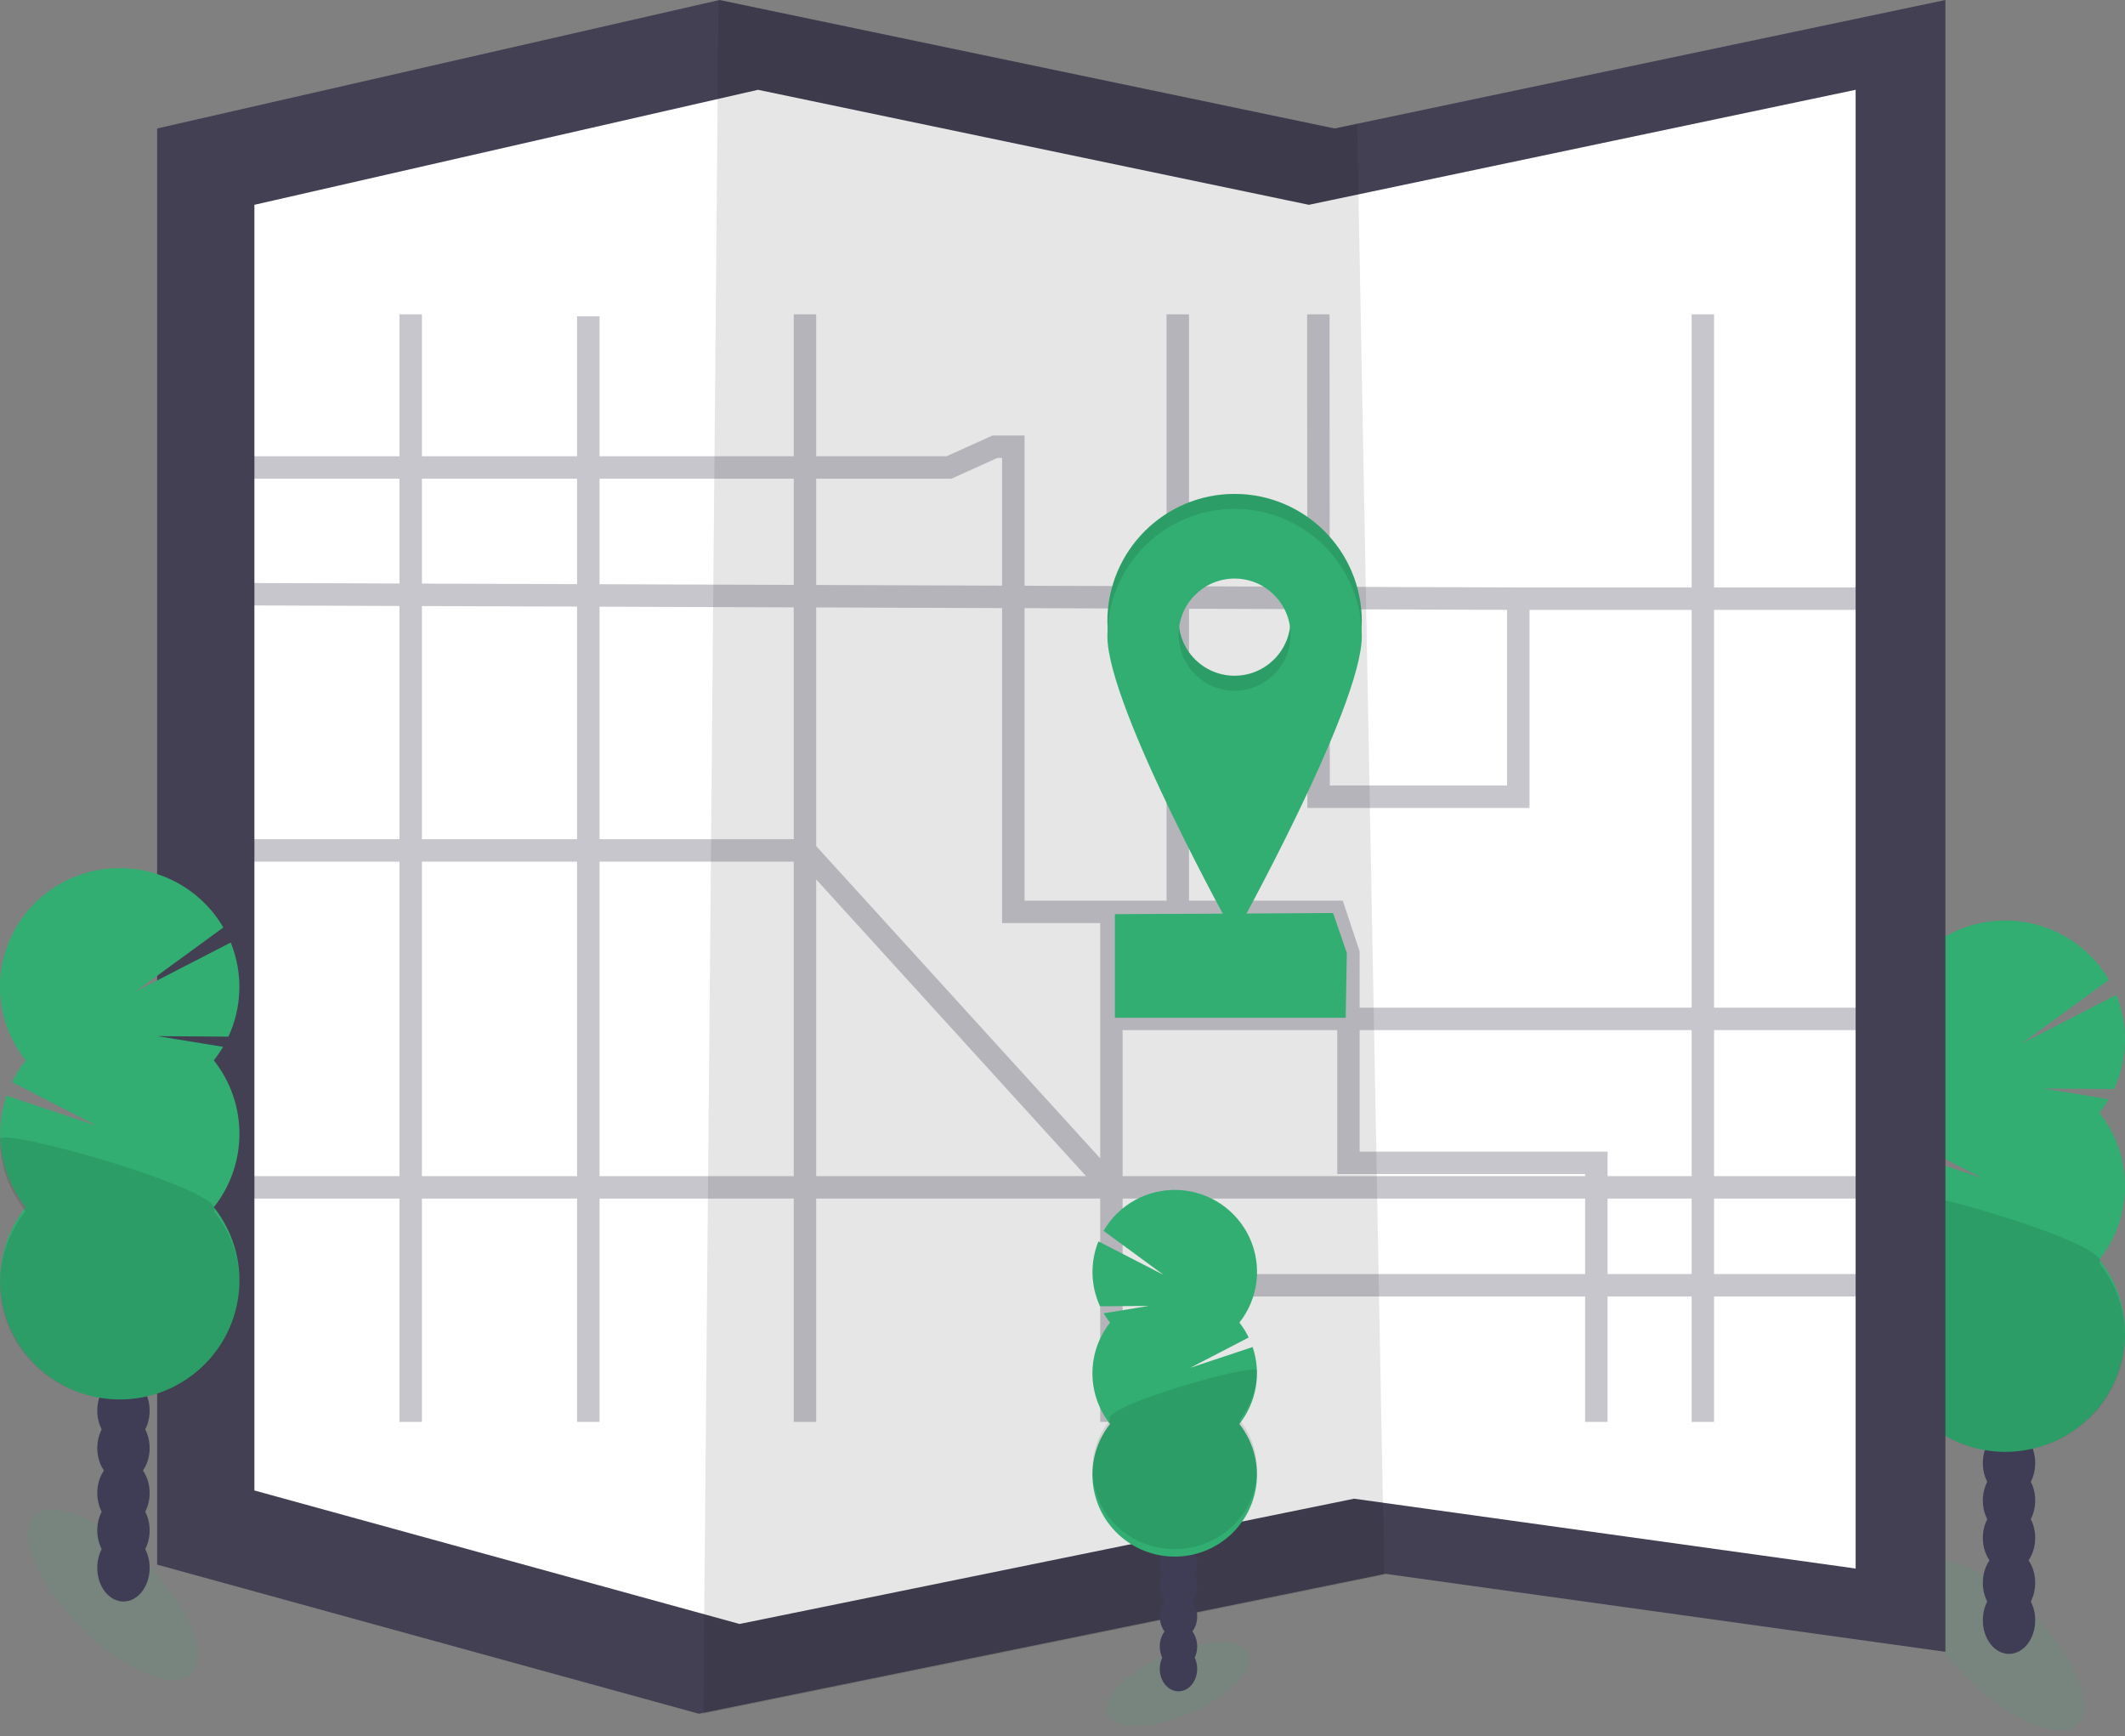 <?xml version="1.0" encoding="UTF-8"?>
<svg width="284px" height="232px" viewBox="0 0 284 232" version="1.1" xmlns="http://www.w3.org/2000/svg" xmlns:xlink="http://www.w3.org/1999/xlink">
    <rect x="0" y="0" width="284" height="232" fill="#808080" stroke="none"/>
    <!-- Generator: Sketch 60.1 (88133) - https://sketch.com -->
    <title>undraw_map_1r69</title>
    <desc>Created with Sketch.</desc>
    <g id="Page-1" stroke="none" stroke-width="1" fill="none" fill-rule="evenodd">
        <g id="Contact" transform="translate(-883, -511)">
            <g id="undraw_map_1r69" transform="translate(883, 511)">
                <ellipse id="Oval" fill="#32AE72" fill-rule="nonzero" opacity="0.1" transform="translate(267.173, 219.839) rotate(-45) translate(-267.173, -219.839) " cx="267.173" cy="219.839" rx="6.135" ry="14.894"></ellipse>
                <ellipse id="Oval" fill="#3F3D56" fill-rule="nonzero" cx="268.5" cy="216.5" rx="3.5" ry="4.5"></ellipse>
                <ellipse id="Oval" fill="#3F3D56" fill-rule="nonzero" cx="268.5" cy="211.5" rx="3.5" ry="4.5"></ellipse>
                <ellipse id="Oval" fill="#3F3D56" fill-rule="nonzero" cx="268.5" cy="205.5" rx="3.5" ry="4.5"></ellipse>
                <ellipse id="Oval" fill="#3F3D56" fill-rule="nonzero" cx="268.5" cy="200.5" rx="3.5" ry="4.5"></ellipse>
                <ellipse id="Oval" fill="#3F3D56" fill-rule="nonzero" cx="268.5" cy="195.5" rx="3.5" ry="4.5"></ellipse>
                <ellipse id="Oval" fill="#3F3D56" fill-rule="nonzero" cx="268.5" cy="190.5" rx="3.5" ry="4.5"></ellipse>
                <ellipse id="Oval" fill="#3F3D56" fill-rule="nonzero" cx="268.5" cy="184.5" rx="3.5" ry="4.5"></ellipse>
                <path d="M280.568,148.697 C281.025,148.122 281.441,147.515 281.813,146.882 L273.039,145.452 L282.528,145.52 C284.368,141.548 284.48,137 282.839,132.944 L270.112,139.499 L281.844,130.934 C278.848,125.787 273.207,122.733 267.226,123.018 C261.245,123.304 255.925,126.881 253.441,132.289 C250.957,137.697 251.725,144.029 255.43,148.697 C254.719,149.594 254.108,150.564 253.607,151.591 L264.994,157.457 L252.861,153.412 C251.13,158.494 252.1,164.1 255.44,168.317 C250.283,174.823 251.031,184.17 257.158,189.787 C263.285,195.404 272.732,195.404 278.859,189.787 C284.986,184.17 285.734,174.823 280.578,168.317 C285.14,162.559 285.14,154.449 280.578,148.691 L280.568,148.697 Z" id="Path" fill="#32AE72" fill-rule="nonzero"></path>
                <path d="M252,159.229 C251.994,162.717 253.201,166.104 255.424,168.842 C250.265,175.215 251.014,184.371 257.144,189.873 C263.274,195.376 272.726,195.376 278.856,189.873 C284.986,184.371 285.735,175.215 280.576,168.842 C282.72,166.198 252,157.484 252,159.229 Z" id="Path" fill="#000000" fill-rule="nonzero" opacity="0.1"></path>
                <polygon id="Path" fill="#444053" fill-rule="nonzero" points="260 0 260 220.723 185.14 210.3 94.139 228.85 93.406 229 21 209.074 21 17.167 96.167 0 178.39 17.167 181.517 16.508"></polygon>
                <polygon id="Path" fill="#FFFFFF" fill-rule="nonzero" points="248 12 248 209.593 180.972 200.262 99.49 216.868 98.832 217 34 199.164 34 27.367 101.307 12 174.927 27.367 177.727 26.778"></polygon>
                <polygon id="Path" fill="#000000" fill-rule="nonzero" opacity="0.1" points="185 210.438 94 229 96.028 0 178.25 17.179 181.377 16.519"></polygon>
                <g id="Group" opacity="0.3" transform="translate(27, 42)" stroke="#444053" stroke-width="3">
                    <polyline id="Path" points="149.191 0 149.228 64.462 175.916 64.462 175.916 38 221.623 38 226.991 31.095"></polyline>
                    <polyline id="Path" points="0.604 20.462 99.84 20.462 105.975 17.692 108.429 17.692 108.429 79.846 151.375 79.846 153.216 85.385 153.216 113.385 186.346 113.385 186.346 148"></polyline>
                    <line x1="121.537" y1="148" x2="121.537" y2="79.846" id="Path"></line>
                    <line x1="226.991" y1="129.742" x2="121.537" y2="129.742" id="Path"></line>
                    <line x1="200.579" y1="0" x2="200.579" y2="148" id="Path"></line>
                    <line x1="0.298" y1="116.658" x2="226.991" y2="116.658" id="Path"></line>
                    <line x1="27.887" y1="148" x2="27.887" y2="0" id="Path"></line>
                    <line x1="80.582" y1="0" x2="80.582" y2="148" id="Path"></line>
                    <line x1="0.604" y1="37.385" x2="175.916" y2="38" id="Path"></line>
                    <line x1="51.627" y1="0.268" x2="51.627" y2="148" id="Path"></line>
                    <polyline id="Path" points="0.298 71.637 80.582 71.637 121.537 116.658"></polyline>
                    <line x1="130.408" y1="0" x2="130.408" y2="79.846" id="Path"></line>
                    <line x1="121.537" y1="94.148" x2="226.991" y2="94.148" id="Path"></line>
                </g>
                <polygon id="Path" fill="#32AE72" fill-rule="nonzero" points="179.847 136 149 136 149 122.157 178.167 122 180 127.348"></polygon>
                <path d="M165,66 C155.611,66 148,73.626 148,83.032 C148,92.439 165,123 165,123 C165,123 182,92.451 182,83.032 C182,73.626 174.389,66 165,66 Z M165,90.297 C160.869,90.297 157.521,86.943 157.521,82.804 C157.521,78.666 160.869,75.311 165,75.311 C169.131,75.311 172.479,78.666 172.479,82.804 C172.477,86.941 169.129,90.294 165,90.294 L165,90.297 Z" id="Shape" fill="#32AE72" fill-rule="nonzero"></path>
                <path d="M165,66 C155.611,66 148,73.626 148,83.032 C148,92.439 165,123 165,123 C165,123 182,92.451 182,83.032 C182,73.626 174.389,66 165,66 Z M165,90.297 C160.869,90.297 157.521,86.943 157.521,82.804 C157.521,78.666 160.869,75.311 165,75.311 C169.131,75.311 172.479,78.666 172.479,82.804 C172.477,86.941 169.129,90.294 165,90.294 L165,90.297 Z" id="Shape" fill="#000000" fill-rule="nonzero" opacity="0.1"></path>
                <path d="M165,68 C155.611,68 148,75.626 148,85.032 C148,94.439 165,125 165,125 C165,125 182,94.451 182,85.032 C182,75.626 174.389,68 165,68 Z M165,92.297 C160.869,92.297 157.521,88.943 157.521,84.804 C157.521,80.666 160.869,77.311 165,77.311 C169.131,77.311 172.479,80.666 172.479,84.804 C172.477,88.941 169.129,92.294 165,92.294 L165,92.297 Z" id="Shape" fill="#32AE72" fill-rule="nonzero"></path>
                <ellipse id="Oval" fill="#32AE72" fill-rule="nonzero" opacity="0.1" transform="translate(157.438, 225.004) rotate(-23.3) translate(-157.438, -225.004) " cx="157.438" cy="225.004" rx="10.269" ry="4.228"></ellipse>
                <ellipse id="Oval" fill="#3F3D56" fill-rule="nonzero" cx="157.5" cy="223" rx="2.5" ry="3"></ellipse>
                <ellipse id="Oval" fill="#3F3D56" fill-rule="nonzero" cx="157.5" cy="220" rx="2.5" ry="3"></ellipse>
                <ellipse id="Oval" fill="#3F3D56" fill-rule="nonzero" cx="157.5" cy="216" rx="2.5" ry="3"></ellipse>
                <ellipse id="Oval" fill="#3F3D56" fill-rule="nonzero" cx="157.5" cy="212" rx="2.5" ry="3"></ellipse>
                <ellipse id="Oval" fill="#3F3D56" fill-rule="nonzero" cx="157.5" cy="209" rx="2.5" ry="3"></ellipse>
                <ellipse id="Oval" fill="#3F3D56" fill-rule="nonzero" cx="157.5" cy="205" rx="2.5" ry="3"></ellipse>
                <ellipse id="Oval" fill="#3F3D56" fill-rule="nonzero" cx="157.5" cy="202" rx="2.5" ry="3"></ellipse>
                <path d="M148.354,176.726 C148.041,176.334 147.755,175.921 147.498,175.49 L153.531,174.501 L147.013,174.55 C145.75,171.81 145.674,168.672 146.802,165.874 L155.554,170.381 L147.485,164.471 C149.545,160.922 153.423,158.815 157.534,159.013 C161.645,159.21 165.301,161.678 167.009,165.408 C168.717,169.138 168.19,173.506 165.643,176.726 C166.127,177.346 166.544,178.015 166.885,178.723 L159.061,182.775 L167.409,179.994 C168.6,183.5 167.933,187.367 165.637,190.277 C169.183,194.767 168.669,201.217 164.457,205.093 C160.244,208.969 153.747,208.969 149.534,205.093 C145.322,201.217 144.808,194.767 148.354,190.277 C145.217,186.304 145.217,180.709 148.354,176.736 L148.354,176.726 Z" id="Path" fill="#32AE72" fill-rule="nonzero"></path>
                <path d="M167.998,183.154 C168.003,185.546 167.173,187.869 165.645,189.747 C169.193,194.117 168.679,200.397 164.464,204.17 C160.25,207.943 153.75,207.943 149.536,204.17 C145.321,200.397 144.807,194.117 148.355,189.747 C146.88,187.942 167.998,181.969 167.998,183.154 Z" id="Path" fill="#000000" fill-rule="nonzero" opacity="0.1"></path>
                <ellipse id="Oval" fill="#32AE72" fill-rule="nonzero" opacity="0.1" transform="translate(15.104, 213.089) rotate(-45) translate(-15.104, -213.089) " cx="15.104" cy="213.089" rx="6.135" ry="14.894"></ellipse>
                <ellipse id="Oval" fill="#3F3D56" fill-rule="nonzero" cx="16.5" cy="209.5" rx="3.5" ry="4.5"></ellipse>
                <ellipse id="Oval" fill="#3F3D56" fill-rule="nonzero" cx="16.5" cy="204.5" rx="3.5" ry="4.5"></ellipse>
                <ellipse id="Oval" fill="#3F3D56" fill-rule="nonzero" cx="16.5" cy="199.5" rx="3.5" ry="4.5"></ellipse>
                <ellipse id="Oval" fill="#3F3D56" fill-rule="nonzero" cx="16.5" cy="193.5" rx="3.5" ry="4.5"></ellipse>
                <ellipse id="Oval" fill="#3F3D56" fill-rule="nonzero" cx="16.5" cy="188.5" rx="3.5" ry="4.5"></ellipse>
                <ellipse id="Oval" fill="#3F3D56" fill-rule="nonzero" cx="16.5" cy="183.5" rx="3.5" ry="4.5"></ellipse>
                <ellipse id="Oval" fill="#3F3D56" fill-rule="nonzero" cx="16.5" cy="178.5" rx="3.5" ry="4.5"></ellipse>
                <path d="M28.568,141.697 C29.025,141.122 29.441,140.515 29.813,139.882 L21.039,138.452 L30.528,138.52 C32.368,134.548 32.48,130 30.839,125.944 L18.112,132.499 L29.844,123.934 C26.848,118.787 21.207,115.733 15.226,116.018 C9.245,116.304 3.925,119.881 1.441,125.289 C-1.043,130.697 -0.275,137.029 3.43,141.697 C2.719,142.594 2.108,143.564 1.607,144.591 L12.994,150.457 L0.861,146.412 C-0.87,151.494 0.1,157.1 3.44,161.317 C-1.717,167.823 -0.969,177.17 5.158,182.787 C11.285,188.404 20.732,188.404 26.859,182.787 C32.986,177.17 33.734,167.823 28.578,161.317 C33.14,155.559 33.14,147.449 28.578,141.691 L28.568,141.697 Z" id="Path" fill="#32AE72" fill-rule="nonzero"></path>
                <path d="M0,152.229 C-0.006,155.717 1.201,159.104 3.424,161.842 C-1.735,168.215 -0.986,177.371 5.144,182.873 C11.274,188.376 20.726,188.376 26.856,182.873 C32.986,177.371 33.735,168.215 28.576,161.842 C30.72,159.198 0,150.484 0,152.229 Z" id="Path" fill="#000000" fill-rule="nonzero" opacity="0.1"></path>
            </g>
        </g>
    </g>
</svg>